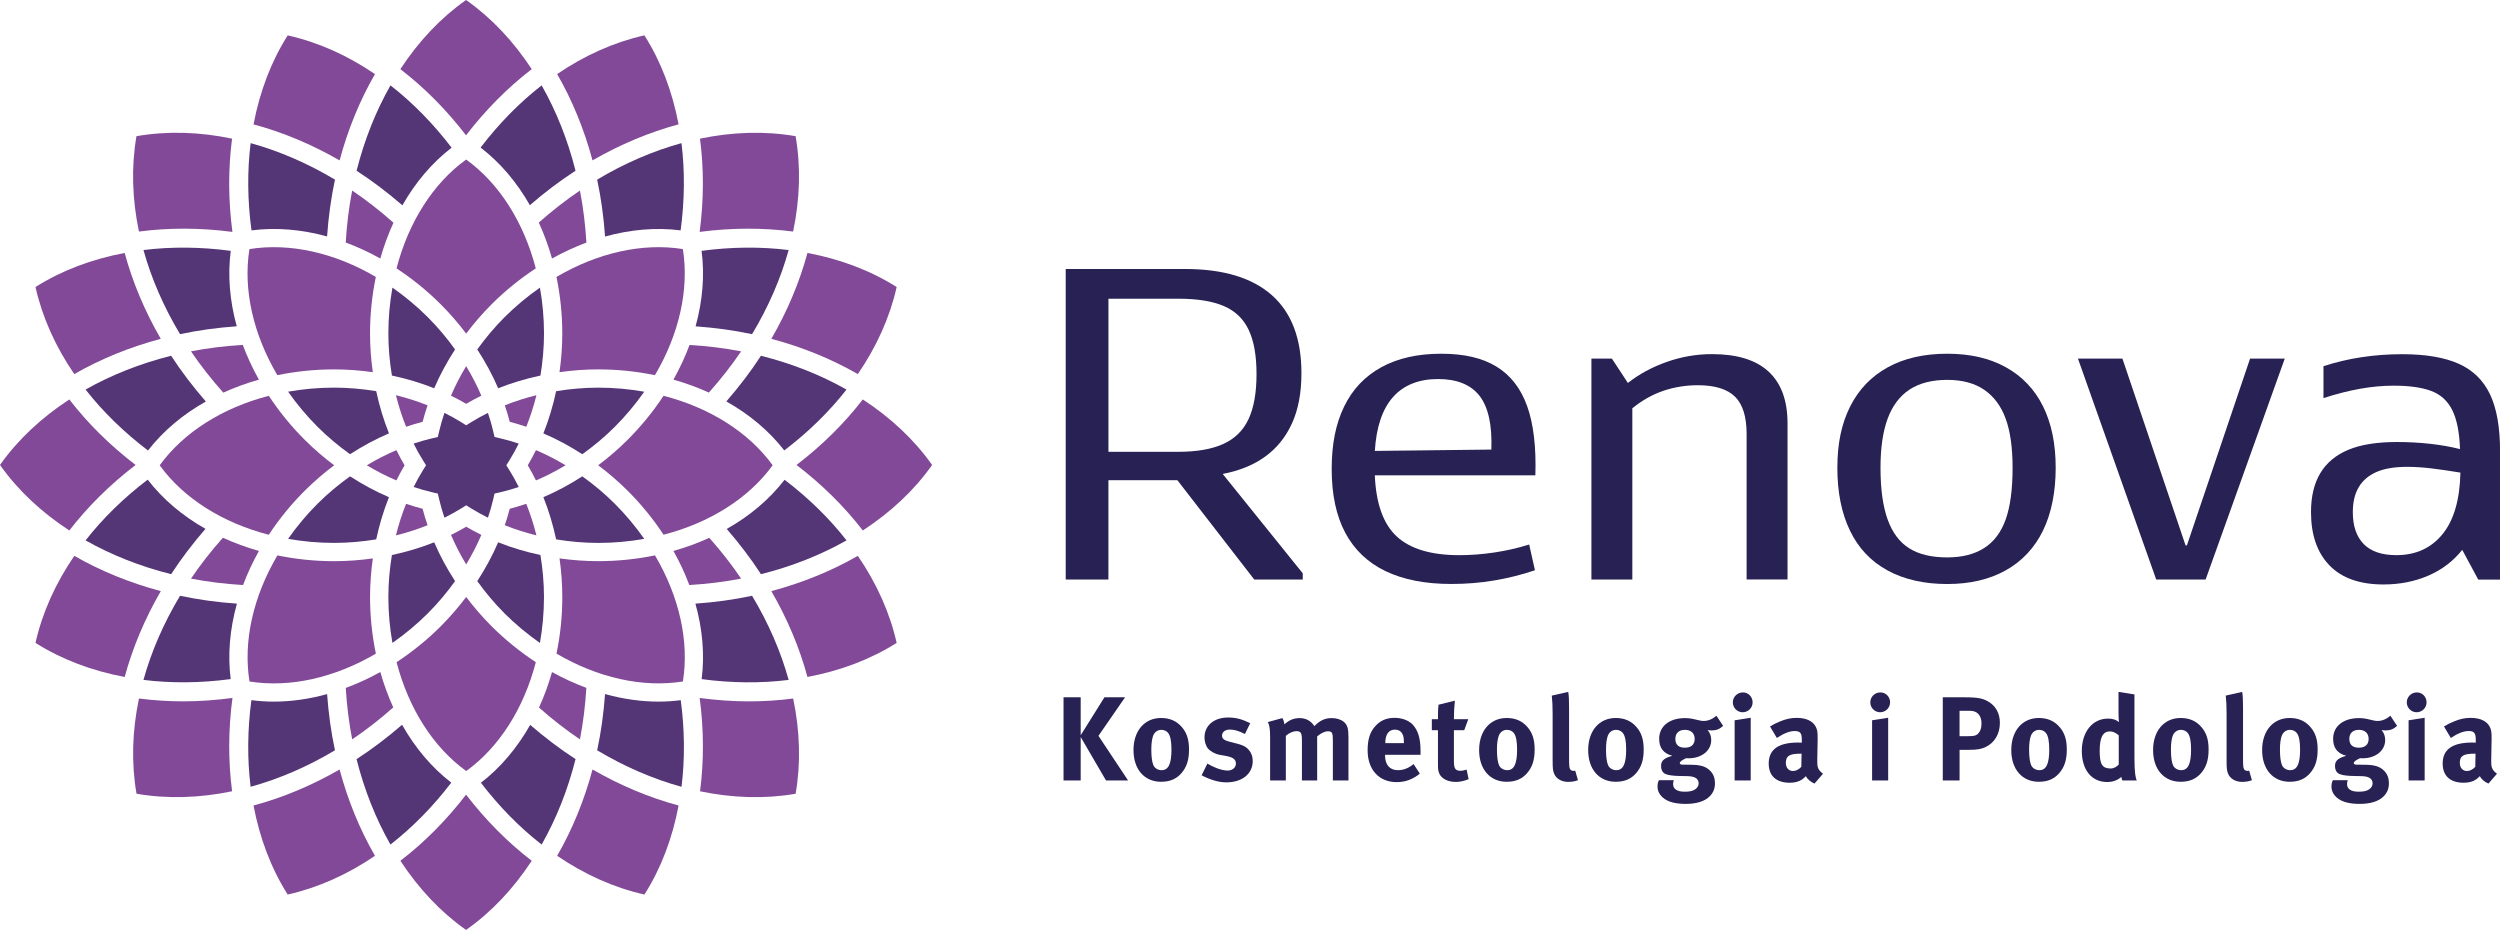 <svg width="578" height="215" viewBox="0 0 578 215" fill="none" xmlns="http://www.w3.org/2000/svg">
<g clip-path="url(#clip0_1_103)">
<path d="M272.206 111.018H256.266V133.996H246.393V62.19H273.949C282.79 62.19 289.493 64.209 294.051 68.242C298.61 72.281 300.892 78.293 300.892 86.295C300.892 90.808 300.169 94.658 298.73 97.833C297.291 101.013 295.233 103.576 292.561 105.527C289.889 107.477 286.598 108.827 282.687 109.576L301.196 132.555V133.99H289.986L272.2 111.012L272.206 111.018ZM282.796 102.655C285.468 101.459 287.423 99.543 288.656 96.912C289.889 94.281 290.508 90.808 290.508 86.501C290.508 82.194 289.906 78.859 288.708 76.296C287.509 73.734 285.588 71.886 282.951 70.759C280.313 69.632 276.833 69.066 272.516 69.066H256.272V104.457H272.418C276.667 104.457 280.13 103.856 282.802 102.661L282.796 102.655Z" fill="#272154"/>
<path d="M320.329 132.045C316.218 130.061 313.116 127.103 311.023 123.173C308.93 119.244 307.887 114.336 307.887 108.455C307.887 102.575 308.844 97.959 310.765 93.989C312.686 90.025 315.547 86.999 319.348 84.911C323.15 82.823 327.76 81.782 333.178 81.782C338.596 81.782 342.724 82.772 345.981 84.756C349.238 86.741 351.6 89.784 353.074 93.886C354.547 97.987 355.184 103.324 354.977 109.891H317.858C318.133 116.458 319.83 121.177 322.949 124.049C326.068 126.92 330.884 128.356 337.398 128.356C340.001 128.356 342.696 128.15 345.471 127.738C348.246 127.326 350.935 126.714 353.544 125.891L354.88 131.84C351.864 132.863 348.745 133.653 345.523 134.196C342.3 134.745 338.975 135.014 335.546 135.014C329.514 135.014 324.44 134.025 320.329 132.04V132.045ZM342.077 91.529C340.053 88.932 336.847 87.634 332.461 87.634C328.075 87.634 324.543 89.018 322.078 91.787C319.612 94.555 318.202 98.708 317.863 104.251L344.8 103.942C345.006 98.268 344.095 94.132 342.077 91.529Z" fill="#272154"/>
<path d="M401.145 91.729C399.362 89.95 396.483 89.064 392.51 89.064C389.769 89.064 387.126 89.493 384.592 90.345C382.058 91.203 379.655 92.553 377.396 94.395V133.99H367.935V82.903H372.666L376.37 88.543C378.973 86.49 381.971 84.865 385.366 83.67C388.76 82.474 392.235 81.873 395.801 81.873C401.627 81.873 405.996 83.223 408.908 85.923C411.821 88.623 413.277 92.61 413.277 97.873V133.979H403.817V100.333C403.817 96.368 402.928 93.497 401.145 91.718V91.729Z" fill="#272154"/>
<path d="M436.413 131.891C432.571 129.803 429.676 126.749 427.726 122.71C425.771 118.677 424.796 113.821 424.796 108.146C424.796 102.472 425.788 97.873 427.778 93.937C429.767 90.008 432.663 86.999 436.464 84.911C440.266 82.823 444.847 81.782 450.191 81.782C455.534 81.782 459.995 82.823 463.762 84.911C467.529 86.999 470.396 90.008 472.346 93.937C474.301 97.873 475.275 102.604 475.275 108.146C475.275 113.689 474.301 118.66 472.346 122.664C470.39 126.663 467.529 129.729 463.762 131.845C459.99 133.967 455.466 135.026 450.191 135.026C444.916 135.026 440.249 133.985 436.413 131.897V131.891ZM458.728 126.714C460.993 125.278 462.65 123.07 463.716 120.096C464.777 117.121 465.31 113.14 465.31 108.146C465.31 103.496 464.777 99.721 463.716 96.809C462.656 93.903 461.01 91.678 458.78 90.139C456.549 88.6 453.688 87.828 450.196 87.828C446.705 87.828 443.717 88.583 441.458 90.088C439.194 91.592 437.514 93.834 436.418 96.809C435.323 99.783 434.773 103.564 434.773 108.146C434.773 113.071 435.323 117.053 436.418 120.096C437.514 123.139 439.176 125.364 441.407 126.766C443.631 128.167 446.567 128.871 450.196 128.871C453.625 128.871 456.469 128.156 458.728 126.714Z" fill="#272154"/>
<path d="M480.424 82.909H490.705L505.303 126.096H505.612L520.216 82.909H528.237L509.936 133.996H498.52L480.424 82.909Z" fill="#272154"/>
<path d="M538.57 130.713C535.726 127.772 534.304 123.671 534.304 118.403C534.304 114.776 535.02 111.767 536.465 109.376C537.904 106.985 540.066 105.189 542.944 103.988C545.823 102.792 549.561 102.192 554.154 102.192C556.757 102.192 559.308 102.329 561.814 102.604C564.314 102.878 566.63 103.29 568.757 103.833C568.62 99.938 568.018 96.929 566.957 94.807C565.896 92.69 564.285 91.215 562.123 90.397C559.962 89.579 557.066 89.167 553.437 89.167C550.903 89.167 548.294 89.407 545.622 89.888C542.95 90.368 540.135 91.083 537.188 92.044V84.659C542.876 82.812 548.942 81.891 555.386 81.891C560.799 81.891 565.157 82.629 568.448 84.099C571.739 85.569 574.153 87.931 575.695 91.174C577.237 94.424 578.011 98.782 578.011 104.251V134.002H572.972L569.268 127.126C567.209 129.723 564.606 131.708 561.453 133.075C558.299 134.442 554.836 135.129 551.069 135.129C545.582 135.129 541.419 133.659 538.575 130.718L538.57 130.713ZM546.488 125.788C548.168 127.498 550.685 128.35 554.045 128.35C558.5 128.35 562.049 126.743 564.686 123.528C567.324 120.313 568.711 115.56 568.849 109.268C566.384 108.856 564.153 108.535 562.164 108.295C560.174 108.055 558.288 107.935 556.51 107.935C553.632 107.935 551.281 108.329 549.469 109.113C547.652 109.903 546.281 111.064 545.358 112.602C544.435 114.141 543.971 116.075 543.971 118.397C543.971 121.612 544.808 124.071 546.488 125.782V125.788Z" fill="#272154"/>
<path d="M255.71 180.444L249.856 170.399V180.444H245.889V161.213H249.856V169.982L255.349 161.213H260.119L253.962 170.125L260.813 180.444H255.71Z" fill="#272154"/>
<path d="M273.123 178.785C272.04 180.004 270.629 180.747 268.439 180.747C264.586 180.747 262.063 177.87 262.063 173.414C262.063 168.958 264.615 166.001 268.439 166.001C270.463 166.001 272.046 166.693 273.267 168.129C274.402 169.456 274.901 171.006 274.901 173.3C274.901 175.736 274.345 177.395 273.123 178.78V178.785ZM270.102 169.49C269.741 169.021 269.161 168.741 268.491 168.741C267.602 168.741 266.885 169.295 266.576 170.182C266.323 170.931 266.186 171.927 266.186 173.334C266.186 174.964 266.352 176.183 266.656 176.903C266.988 177.676 267.82 178.065 268.542 178.065C270.148 178.065 270.841 176.629 270.841 173.277C270.841 171.366 270.589 170.125 270.09 169.484L270.102 169.49Z" fill="#272154"/>
<path d="M283.553 180.885C281.804 180.885 279.895 180.33 277.814 179.254L279.144 176.543C280.279 177.235 282.251 178.15 283.857 178.15C284.912 178.15 285.743 177.458 285.743 176.543C285.743 175.576 285.049 175.079 283.553 174.798L281.89 174.495C280.95 174.329 279.78 173.666 279.281 173.054C278.783 172.447 278.479 171.423 278.479 170.508C278.479 167.74 280.669 165.886 283.972 165.886C286.248 165.886 287.744 166.578 289.046 167.213L287.825 169.702C286.408 168.981 285.382 168.678 284.333 168.678C283.284 168.678 282.532 169.233 282.532 170.062C282.532 170.783 283.003 171.166 284.31 171.498L286.03 171.938C287.779 172.379 288.358 172.905 288.857 173.546C289.384 174.209 289.631 175.01 289.631 175.954C289.631 178.888 287.188 180.879 283.559 180.879L283.553 180.885Z" fill="#272154"/>
<path d="M308.156 180.444V171.092C308.156 169.404 307.961 169.072 306.992 169.072C306.298 169.072 305.329 169.541 304.527 170.262V180.444H301.006V171.229C301.006 169.456 300.754 169.044 299.728 169.044C299.034 169.044 298.094 169.404 297.285 170.125V180.444H293.65V170.565C293.65 168.518 293.512 167.631 293.122 166.939L296.477 166.024C296.729 166.412 296.838 166.744 296.976 167.465C297.945 166.527 299.137 166.024 300.444 166.024C301.608 166.024 302.577 166.412 303.328 167.185C303.523 167.379 303.718 167.625 303.885 167.877C305.186 166.55 306.35 166.024 307.904 166.024C309.011 166.024 310.066 166.355 310.708 166.91C311.51 167.602 311.763 168.432 311.763 170.371V180.444H308.156Z" fill="#272154"/>
<path d="M320.22 174.524V174.632C320.22 176.818 321.304 178.065 323.213 178.065C324.491 178.065 325.684 177.596 326.819 176.652L328.264 178.865C326.63 180.193 324.91 180.827 322.909 180.827C318.832 180.827 316.195 177.95 316.195 173.494C316.195 170.949 316.722 169.261 317.972 167.877C319.136 166.578 320.552 165.966 322.439 165.966C324.073 165.966 325.627 166.521 326.544 167.459C327.846 168.786 328.43 170.697 328.43 173.654V174.512H320.22V174.524ZM324.577 171.647C324.577 170.594 324.469 170.039 324.136 169.519C323.775 168.964 323.247 168.689 322.502 168.689C321.086 168.689 320.283 169.793 320.283 171.761V171.818H324.583V171.652L324.577 171.647Z" fill="#272154"/>
<path d="M336.532 180.776C334.646 180.776 333.149 179.947 332.708 178.7C332.484 178.093 332.456 177.813 332.456 176.514V168.821H331.039V166.275H332.456C332.456 164.891 332.456 163.981 332.593 162.929L336.366 161.991C336.228 163.289 336.142 164.839 336.142 166.281H339.468L338.527 168.826H336.142V175.937C336.142 177.733 336.475 178.208 337.748 178.208C338.08 178.208 338.413 178.122 339.078 177.933L339.548 180.147C338.464 180.587 337.495 180.782 336.526 180.782L336.532 180.776Z" fill="#272154"/>
<path d="M353.034 178.785C351.95 180.004 350.539 180.747 348.349 180.747C344.496 180.747 341.973 177.87 341.973 173.414C341.973 168.958 344.525 166.001 348.349 166.001C350.373 166.001 351.956 166.693 353.177 168.129C354.312 169.456 354.811 171.006 354.811 173.3C354.811 175.736 354.255 177.395 353.034 178.78V178.785ZM350.012 169.49C349.651 169.021 349.072 168.741 348.401 168.741C347.512 168.741 346.795 169.295 346.486 170.182C346.234 170.931 346.096 171.927 346.096 173.334C346.096 174.964 346.262 176.183 346.566 176.903C346.899 177.676 347.73 178.065 348.452 178.065C350.058 178.065 350.752 176.629 350.752 173.277C350.752 171.366 350.499 170.125 350.001 169.484L350.012 169.49Z" fill="#272154"/>
<path d="M362.603 180.776C361.021 180.776 359.748 180.027 359.301 178.837C359.025 178.116 358.968 177.676 358.968 175.656V165.085C358.968 163.232 358.911 162.099 358.773 160.824L362.574 159.966C362.712 160.738 362.769 161.653 362.769 163.644V174.684C362.769 177.121 362.798 177.453 363.016 177.836C363.154 178.087 363.457 178.225 363.767 178.225C363.905 178.225 363.991 178.225 364.186 178.168L364.822 180.381C364.186 180.633 363.406 180.77 362.603 180.77V180.776Z" fill="#272154"/>
<path d="M378.245 178.785C377.161 180.004 375.75 180.747 373.56 180.747C369.707 180.747 367.184 177.87 367.184 173.414C367.184 168.958 369.736 166.001 373.56 166.001C375.584 166.001 377.167 166.693 378.388 168.129C379.523 169.456 380.022 171.006 380.022 173.3C380.022 175.736 379.466 177.395 378.245 178.78V178.785ZM375.223 169.49C374.862 169.021 374.283 168.741 373.618 168.741C372.729 168.741 372.006 169.295 371.702 170.182C371.45 170.931 371.313 171.927 371.313 173.334C371.313 174.964 371.479 176.183 371.783 176.903C372.115 177.676 372.947 178.065 373.669 178.065C375.275 178.065 375.968 176.629 375.968 173.277C375.968 171.366 375.716 170.125 375.217 169.484L375.223 169.49Z" fill="#272154"/>
<path d="M395.772 168.878C395.411 168.878 395.021 168.821 394.803 168.792C395.36 169.456 395.635 170.176 395.635 171.115C395.635 173.551 393.416 175.319 390.394 175.319C390.228 175.319 390.119 175.319 389.838 175.29C388.898 175.731 388.37 176.063 388.37 176.451C388.37 176.646 388.594 176.783 388.978 176.783L390.973 176.812C393.135 176.84 394.276 177.172 395.274 178.087C396.105 178.86 396.495 179.832 396.495 181.102C396.495 182.292 396.134 183.207 395.36 184.036C394.11 185.364 391.977 185.861 389.758 185.861C387.734 185.861 385.653 185.529 384.38 184.34C383.606 183.619 383.216 182.789 383.216 181.823C383.216 181.051 383.411 180.662 383.548 180.381H386.988C386.851 180.713 386.822 180.908 386.822 181.297C386.822 182.429 387.762 183.041 389.483 183.041C390.423 183.041 391.231 182.932 391.81 182.572C392.367 182.24 392.728 181.714 392.728 181.131C392.728 179.861 391.593 179.472 390.119 179.443L388.537 179.415C386.874 179.386 385.79 179.249 385.125 178.974C384.46 178.722 384.041 178.087 384.041 177.121C384.041 176.206 384.317 175.347 386.65 174.741C384.598 174.215 383.6 172.916 383.6 170.811C383.6 167.905 385.956 166.024 389.592 166.024C390.394 166.024 391.117 166.132 392.143 166.384C392.917 166.578 393.416 166.687 393.892 166.687C394.918 166.687 395.973 166.247 396.833 165.469L398.387 167.82C397.584 168.569 396.805 168.872 395.778 168.872L395.772 168.878ZM389.563 168.741C388.147 168.741 387.344 169.513 387.344 170.846C387.344 172.281 388.233 172.865 389.534 172.865C391.002 172.865 391.81 172.144 391.81 170.846C391.81 169.547 390.979 168.741 389.563 168.741Z" fill="#272154"/>
<path d="M402.905 164.674C401.655 164.674 400.629 163.65 400.629 162.38C400.629 161.11 401.684 160.086 402.957 160.086C404.23 160.086 405.204 161.11 405.204 162.38C405.204 163.65 404.178 164.674 402.899 164.674H402.905ZM401.047 180.444V166.527L404.763 165.943V180.444H401.047Z" fill="#272154"/>
<path d="M419.516 181.165C418.656 180.805 417.881 180.17 417.52 179.449C417.245 179.723 416.935 180.004 416.66 180.198C415.966 180.696 414.969 180.97 413.805 180.97C410.646 180.97 408.925 179.363 408.925 176.543C408.925 173.225 411.225 171.675 415.749 171.675C416.024 171.675 416.276 171.675 416.58 171.704V171.12C416.58 169.541 416.276 169.015 414.917 169.015C413.725 169.015 412.337 169.599 410.812 170.617L409.229 167.963C409.98 167.494 410.531 167.213 411.529 166.801C412.916 166.218 414.109 165.972 415.41 165.972C417.795 165.972 419.43 166.859 419.986 168.432C420.181 169.015 420.261 169.456 420.238 170.977L420.152 175.736C420.123 177.287 420.238 177.95 421.482 178.888L419.516 181.159V181.165ZM416.356 174.249C413.776 174.249 412.887 174.718 412.887 176.406C412.887 177.515 413.581 178.259 414.522 178.259C415.215 178.259 415.909 177.899 416.465 177.292L416.523 174.249H416.356Z" fill="#272154"/>
<path d="M434.687 164.674C433.437 164.674 432.411 163.65 432.411 162.38C432.411 161.11 433.466 160.086 434.738 160.086C436.011 160.086 436.986 161.11 436.986 162.38C436.986 163.65 435.96 164.674 434.681 164.674H434.687ZM432.829 180.444V166.527L436.545 165.943V180.444H432.829Z" fill="#272154"/>
<path d="M459.038 172.728C458.149 173.145 457.318 173.363 455.185 173.363H453.052V180.444H449.17V161.213H454.244C457.518 161.213 458.516 161.545 459.6 162.151C461.4 163.146 462.375 164.92 462.375 167.133C462.375 169.679 461.153 171.727 459.049 172.722L459.038 172.728ZM455.517 164.342H453.046V170.205H455.07C456.653 170.205 457.123 170.011 457.65 169.21C457.983 168.683 458.12 168.129 458.12 167.219C458.12 165.423 457.151 164.342 455.512 164.342H455.517Z" fill="#272154"/>
<path d="M476.067 178.785C474.983 180.004 473.573 180.747 471.382 180.747C467.529 180.747 465.007 177.87 465.007 173.414C465.007 168.958 467.558 166.001 471.382 166.001C473.406 166.001 474.989 166.693 476.21 168.129C477.345 169.456 477.844 171.006 477.844 173.3C477.844 175.736 477.288 177.395 476.067 178.78V178.785ZM473.045 169.49C472.684 169.021 472.105 168.741 471.434 168.741C470.545 168.741 469.829 169.295 469.519 170.182C469.267 170.931 469.129 171.927 469.129 173.334C469.129 174.964 469.295 176.183 469.599 176.903C469.932 177.676 470.763 178.065 471.486 178.065C473.091 178.065 473.785 176.629 473.785 173.277C473.785 171.366 473.533 170.125 473.034 169.484L473.045 169.49Z" fill="#272154"/>
<path d="M490.688 180.444C490.579 180.221 490.521 180.004 490.464 179.615C489.547 180.416 488.469 180.805 487.19 180.805C483.584 180.805 481.313 178.007 481.313 173.609C481.313 169.21 483.779 166.138 487.385 166.138C488.411 166.138 489.214 166.39 489.908 166.939C489.851 166.636 489.799 165.663 489.799 164.834V159.966L493.486 160.549V175.267C493.486 178.751 493.761 179.889 494.013 180.438H490.688V180.444ZM489.856 170.016C489.162 169.41 488.497 169.101 487.832 169.101C486.17 169.101 485.447 170.485 485.447 173.637C485.447 176.789 486.084 177.676 488.027 177.676C488.721 177.676 489.495 177.207 489.856 176.76V170.011V170.016Z" fill="#272154"/>
<path d="M508.852 178.785C507.768 180.004 506.358 180.747 504.167 180.747C500.314 180.747 497.792 177.87 497.792 173.414C497.792 168.958 500.343 166.001 504.167 166.001C506.191 166.001 507.774 166.693 508.995 168.129C510.13 169.456 510.629 171.006 510.629 173.3C510.629 175.736 510.073 177.395 508.852 178.78V178.785ZM505.83 169.49C505.469 169.021 504.89 168.741 504.225 168.741C503.336 168.741 502.614 169.295 502.31 170.182C502.057 170.931 501.92 171.927 501.92 173.334C501.92 174.964 502.086 176.183 502.39 176.903C502.723 177.676 503.554 178.065 504.276 178.065C505.882 178.065 506.576 176.629 506.576 173.277C506.576 171.366 506.323 170.125 505.825 169.484L505.83 169.49Z" fill="#272154"/>
<path d="M518.421 180.776C516.839 180.776 515.566 180.027 515.119 178.837C514.844 178.116 514.786 177.676 514.786 175.656V165.085C514.786 163.232 514.729 162.099 514.591 160.824L518.393 159.966C518.53 160.738 518.588 161.653 518.588 163.644V174.684C518.588 177.121 518.616 177.453 518.834 177.836C518.972 178.087 519.276 178.225 519.585 178.225C519.723 178.225 519.809 178.225 520.004 178.168L520.64 180.381C520.004 180.633 519.224 180.77 518.421 180.77V180.776Z" fill="#272154"/>
<path d="M534.063 178.785C532.979 180.004 531.569 180.747 529.378 180.747C525.525 180.747 523.003 177.87 523.003 173.414C523.003 168.958 525.554 166.001 529.378 166.001C531.402 166.001 532.985 166.693 534.206 168.129C535.341 169.456 535.84 171.006 535.84 173.3C535.84 175.736 535.284 177.395 534.063 178.78V178.785ZM531.041 169.49C530.68 169.021 530.101 168.741 529.43 168.741C528.541 168.741 527.825 169.295 527.515 170.182C527.263 170.931 527.125 171.927 527.125 173.334C527.125 174.964 527.291 176.183 527.595 176.903C527.928 177.676 528.759 178.065 529.482 178.065C531.087 178.065 531.781 176.629 531.781 173.277C531.781 171.366 531.529 170.125 531.03 169.484L531.041 169.49Z" fill="#272154"/>
<path d="M551.591 168.878C551.229 168.878 550.84 168.821 550.622 168.792C551.178 169.456 551.453 170.176 551.453 171.115C551.453 173.551 549.234 175.319 546.213 175.319C546.046 175.319 545.937 175.319 545.656 175.29C544.71 175.731 544.189 176.063 544.189 176.451C544.189 176.646 544.412 176.783 544.796 176.783L546.792 176.812C548.953 176.84 550.094 177.172 551.092 178.087C551.923 178.86 552.313 179.832 552.313 181.102C552.313 182.292 551.952 183.207 551.178 184.036C549.928 185.364 547.795 185.861 545.576 185.861C543.552 185.861 541.471 185.529 540.198 184.34C539.424 183.619 539.034 182.789 539.034 181.823C539.034 181.051 539.229 180.662 539.366 180.381H542.807C542.669 180.713 542.64 180.908 542.64 181.297C542.64 182.429 543.581 183.041 545.301 183.041C546.241 183.041 547.05 182.932 547.629 182.572C548.185 182.24 548.546 181.714 548.546 181.131C548.546 179.861 547.411 179.472 545.937 179.443L544.355 179.415C542.692 179.386 541.608 179.249 540.943 178.974C540.278 178.722 539.86 178.087 539.86 177.121C539.86 176.206 540.135 175.347 542.468 174.741C540.416 174.215 539.418 172.916 539.418 170.811C539.418 167.905 541.775 166.024 545.41 166.024C546.212 166.024 546.935 166.132 547.961 166.384C548.735 166.578 549.234 166.687 549.71 166.687C550.736 166.687 551.791 166.247 552.651 165.469L554.205 167.82C553.403 168.569 552.623 168.872 551.596 168.872L551.591 168.878ZM545.381 168.741C543.965 168.741 543.162 169.513 543.162 170.846C543.162 172.281 544.051 172.865 545.352 172.865C546.82 172.865 547.629 172.144 547.629 170.846C547.629 169.547 546.797 168.741 545.381 168.741Z" fill="#272154"/>
<path d="M558.723 164.674C557.473 164.674 556.447 163.65 556.447 162.38C556.447 161.11 557.502 160.086 558.775 160.086C560.048 160.086 561.023 161.11 561.023 162.38C561.023 163.65 559.996 164.674 558.718 164.674H558.723ZM556.866 180.444V166.527L560.581 165.943V180.444H556.866Z" fill="#272154"/>
<path d="M575.334 181.165C574.474 180.805 573.7 180.17 573.339 179.449C573.063 179.723 572.754 180.004 572.478 180.198C571.785 180.696 570.787 180.97 569.623 180.97C566.464 180.97 564.744 179.363 564.744 176.543C564.744 173.225 567.043 171.675 571.567 171.675C571.842 171.675 572.094 171.675 572.398 171.704V171.12C572.398 169.541 572.094 169.015 570.735 169.015C569.543 169.015 568.155 169.599 566.63 170.617L565.048 167.963C565.799 167.494 566.349 167.213 567.347 166.801C568.734 166.218 569.927 165.972 571.229 165.972C573.614 165.972 575.248 166.859 575.804 168.432C575.999 169.015 576.079 169.456 576.056 170.977L575.97 175.736C575.942 177.287 576.056 177.95 577.3 178.888L575.334 181.159V181.165ZM572.175 174.249C569.594 174.249 568.706 174.718 568.706 176.406C568.706 177.515 569.399 178.259 570.34 178.259C571.034 178.259 571.727 177.899 572.284 177.292L572.341 174.249H572.175Z" fill="#272154"/>
<path d="M186.688 58.483C194.222 59.902 201.229 62.516 207.307 66.36C205.736 73.368 202.657 80.169 198.333 86.49C192.273 83.006 185.536 80.255 178.334 78.333C182.056 71.903 184.865 65.216 186.683 58.483H186.688Z" fill="#814997"/>
<path d="M36.925 107.574C42.492 99.904 51.511 94.269 62.147 91.512C64.51 95.099 67.285 98.531 70.473 101.711C72.606 103.839 74.882 105.79 77.255 107.574C74.882 109.359 72.606 111.31 70.473 113.438C67.285 116.618 64.504 120.05 62.142 123.637C51.5 120.885 42.481 115.251 36.919 107.574H36.925Z" fill="#814997"/>
<path d="M108.905 117.528L107.782 116.824L106.658 117.528C105.408 118.311 104.095 119.021 102.753 119.696C102.283 118.271 101.853 116.841 101.526 115.405L101.228 114.113L99.932 113.815C98.493 113.489 97.06 113.06 95.632 112.591C96.308 111.252 97.019 109.943 97.799 108.696L98.504 107.574L97.799 106.453C97.014 105.206 96.303 103.896 95.632 102.558C97.06 102.089 98.493 101.66 99.932 101.334L101.228 101.036L101.526 99.743C101.853 98.308 102.283 96.878 102.753 95.459C104.095 96.134 105.414 96.843 106.658 97.627L107.782 98.331L108.905 97.627C110.155 96.843 111.468 96.134 112.81 95.459C113.28 96.883 113.71 98.313 114.037 99.743L114.335 101.036L115.631 101.334C117.07 101.66 118.504 102.089 119.931 102.558C119.255 103.896 118.544 105.206 117.764 106.453L117.059 107.574L117.764 108.696C118.549 109.943 119.26 111.252 119.931 112.591C118.504 113.06 117.07 113.489 115.631 113.815L114.335 114.113L114.037 115.405C113.71 116.841 113.28 118.271 112.81 119.69C111.468 119.015 110.155 118.305 108.905 117.528Z" fill="#543576"/>
<path d="M111.291 123.671C110.299 125.993 109.123 128.27 107.782 130.49C106.44 128.27 105.264 125.993 104.273 123.671C105.477 123.082 106.646 122.453 107.782 121.783C108.917 122.453 110.092 123.082 111.291 123.671Z" fill="#814997"/>
<path d="M91.647 104.074C92.238 105.275 92.868 106.442 93.539 107.574C92.868 108.707 92.238 109.88 91.647 111.075C89.319 110.086 87.037 108.913 84.812 107.574C87.037 106.236 89.319 105.063 91.647 104.074Z" fill="#814997"/>
<path d="M91.538 91.369C94.061 91.993 96.503 92.776 98.854 93.714C98.424 94.978 98.034 96.248 97.707 97.524C96.429 97.85 95.156 98.239 93.889 98.668C92.948 96.328 92.163 93.886 91.538 91.369Z" fill="#814997"/>
<path d="M93.889 116.481C95.156 116.91 96.429 117.299 97.707 117.625C98.034 118.9 98.424 120.17 98.854 121.434C96.509 122.373 94.061 123.156 91.538 123.78C92.163 121.263 92.943 118.82 93.889 116.481Z" fill="#814997"/>
<path d="M104.267 91.478C105.259 89.155 106.434 86.879 107.776 84.659C109.118 86.879 110.293 89.155 111.285 91.478C110.081 92.067 108.911 92.696 107.776 93.365C106.641 92.696 105.465 92.067 104.261 91.478H104.267Z" fill="#814997"/>
<path d="M116.709 93.714C119.054 92.776 121.502 91.993 124.025 91.369C123.4 93.886 122.62 96.323 121.674 98.668C120.407 98.239 119.134 97.85 117.856 97.524C117.529 96.248 117.139 94.978 116.709 93.714Z" fill="#814997"/>
<path d="M117.85 117.625C119.128 117.299 120.401 116.91 121.669 116.481C122.609 118.82 123.394 121.263 124.019 123.78C121.497 123.156 119.054 122.373 116.703 121.434C117.133 120.17 117.523 118.9 117.85 117.625Z" fill="#814997"/>
<path d="M123.916 111.075C123.326 109.874 122.695 108.707 122.024 107.574C122.695 106.442 123.326 105.269 123.916 104.074C126.244 105.063 128.526 106.236 130.751 107.574C128.526 108.913 126.244 110.086 123.916 111.075Z" fill="#814997"/>
<path d="M127.626 59.77C126.806 56.876 125.78 54.09 124.57 51.459C127.626 48.753 130.802 46.265 134.082 44.057C134.844 47.958 135.332 51.985 135.573 56.087C132.884 57.088 130.223 58.318 127.626 59.77Z" fill="#814997"/>
<path d="M113.653 70.359C111.52 72.487 109.565 74.757 107.776 77.126C105.987 74.757 104.032 72.487 101.899 70.359C98.711 67.178 95.271 64.404 91.676 62.053C94.434 51.436 100.081 42.438 107.776 36.884C115.465 42.438 121.112 51.436 123.87 62.053C120.275 64.41 116.835 67.178 113.647 70.359H113.653Z" fill="#814997"/>
<path d="M87.932 59.77C85.317 58.312 82.639 57.076 79.933 56.07C80.18 51.974 80.661 47.953 81.424 44.057C84.715 46.271 87.903 48.771 90.97 51.493C89.766 54.119 88.746 56.888 87.932 59.77Z" fill="#814997"/>
<path d="M87.932 155.378C88.74 158.221 89.743 160.955 90.925 163.547C87.868 166.252 84.698 168.735 81.424 170.937C80.673 167.082 80.185 163.1 79.939 159.051C82.639 158.044 85.323 156.831 87.932 155.372V155.378Z" fill="#814997"/>
<path d="M101.905 144.79C104.037 142.662 105.993 140.391 107.782 138.023C109.57 140.391 111.526 142.662 113.659 144.79C116.846 147.971 120.287 150.739 123.882 153.096C121.124 163.713 115.476 172.71 107.787 178.265C100.098 172.71 94.451 163.713 91.687 153.096C95.276 150.739 98.722 147.971 101.91 144.79H101.905Z" fill="#814997"/>
<path d="M116.646 141.804C114.318 139.482 112.225 136.971 110.345 134.356C112.225 131.462 113.854 128.459 115.172 125.381C118.286 126.623 121.565 127.601 124.948 128.322C125.47 131.496 125.768 134.745 125.768 138.035C125.768 141.667 125.436 145.219 124.828 148.646C121.972 146.649 119.22 144.378 116.64 141.81L116.646 141.804Z" fill="#543576"/>
<path d="M127.626 155.378C130.223 156.825 132.884 158.032 135.567 159.033C135.32 163.095 134.833 167.076 134.082 170.943C130.819 168.746 127.66 166.275 124.616 163.587C125.808 160.984 126.817 158.238 127.626 155.378Z" fill="#814997"/>
<path d="M125.63 100.195C126.875 97.089 127.855 93.817 128.578 90.442C131.76 89.922 135.016 89.624 138.313 89.624C141.954 89.624 145.515 89.956 148.949 90.562C146.948 93.411 144.672 96.157 142.092 98.731C139.764 101.053 137.247 103.141 134.627 105.017C131.725 103.141 128.715 101.517 125.63 100.201V100.195Z" fill="#543576"/>
<path d="M124.833 66.503C125.441 69.93 125.774 73.476 125.774 77.114C125.774 80.398 125.476 83.647 124.954 86.827C121.571 87.548 118.291 88.526 115.178 89.767C113.854 86.69 112.231 83.687 110.345 80.792C112.225 78.178 114.318 75.667 116.646 73.345C119.22 70.776 121.972 68.5 124.833 66.503Z" fill="#543576"/>
<path d="M98.912 73.345C101.239 75.667 103.332 78.178 105.213 80.792C103.332 83.687 101.704 86.69 100.385 89.767C97.272 88.526 93.992 87.548 90.609 86.827C90.087 83.652 89.789 80.403 89.789 77.114C89.789 73.482 90.122 69.93 90.73 66.503C93.585 68.5 96.337 70.77 98.917 73.345H98.912Z" fill="#543576"/>
<path d="M89.927 100.195C86.842 101.517 83.832 103.135 80.931 105.012C78.311 103.135 75.793 101.048 73.466 98.725C70.891 96.157 68.609 93.411 66.608 90.557C70.043 89.95 73.597 89.619 77.244 89.619C80.535 89.619 83.792 89.916 86.98 90.437C87.702 93.811 88.683 97.084 89.927 100.19V100.195Z" fill="#543576"/>
<path d="M73.466 116.418C75.793 114.095 78.311 112.008 80.931 110.131C83.832 112.008 86.842 113.632 89.927 114.948C88.683 118.054 87.702 121.331 86.98 124.701C83.798 125.221 80.541 125.519 77.244 125.519C73.597 125.519 70.043 125.187 66.608 124.581C68.609 121.732 70.885 118.986 73.466 116.412V116.418Z" fill="#543576"/>
<path d="M90.73 148.646C90.122 145.219 89.789 141.673 89.789 138.035C89.789 134.751 90.087 131.502 90.609 128.322C93.992 127.601 97.272 126.623 100.385 125.381C101.71 128.459 103.332 131.462 105.213 134.356C103.332 136.971 101.239 139.482 98.912 141.804C96.337 144.373 93.585 146.649 90.724 148.64L90.73 148.646Z" fill="#543576"/>
<path d="M125.63 114.948C128.715 113.626 131.725 112.008 134.627 110.131C137.247 112.008 139.764 114.095 142.092 116.418C144.666 118.986 146.948 121.732 148.949 124.586C145.515 125.193 141.954 125.524 138.313 125.524C135.022 125.524 131.766 125.227 128.578 124.706C127.855 121.331 126.875 118.06 125.63 114.953V114.948Z" fill="#543576"/>
<path d="M145.085 113.432C142.952 111.304 140.676 109.353 138.302 107.569C140.676 105.784 142.952 103.833 145.085 101.705C148.273 98.525 151.054 95.093 153.41 91.506C164.052 94.258 173.071 99.892 178.638 107.569C173.071 115.239 164.052 120.874 153.416 123.625C151.054 120.039 148.278 116.607 145.085 113.426V113.432Z" fill="#814997"/>
<path d="M161.844 32.056C169.361 30.489 176.844 30.254 183.942 31.484C185.18 38.566 184.945 46.036 183.369 53.535C176.431 52.632 169.149 52.643 161.758 53.616C162.733 46.242 162.75 38.977 161.839 32.056H161.844Z" fill="#814997"/>
<path d="M171.345 81.233C169.126 84.522 166.62 87.697 163.891 90.763C161.288 89.579 158.547 88.578 155.698 87.771C157.166 85.145 158.416 82.463 159.425 79.751C163.49 79.997 167.481 80.483 171.351 81.233H171.345Z" fill="#814997"/>
<path d="M151.426 86.741C147.218 85.872 142.814 85.403 138.308 85.403C135.292 85.403 132.299 85.632 129.357 86.043C129.77 83.109 130 80.123 130 77.114C130 72.618 129.529 68.231 128.658 64.026C138.136 58.466 148.508 56.087 157.877 57.585C159.379 66.938 156.994 77.286 151.421 86.736L151.426 86.741Z" fill="#814997"/>
<path d="M148.989 8.18C152.842 14.243 155.463 21.233 156.885 28.75C150.142 30.563 143.434 33.366 136.989 37.078C135.062 29.9 132.304 23.173 128.813 17.126C135.148 12.813 141.966 9.747 148.989 8.174V8.18Z" fill="#814997"/>
<path d="M107.753 0C113.641 4.13 118.739 9.587 122.936 15.988C117.397 20.238 112.277 25.392 107.747 31.278C103.218 25.386 98.097 20.238 92.564 15.988C96.761 9.587 101.864 4.13 107.753 0Z" fill="#814997"/>
<path d="M66.516 8.18C73.54 9.747 80.357 12.819 86.693 17.132C83.201 23.178 80.443 29.9 78.517 37.084C72.072 33.372 65.37 30.569 58.621 28.756C60.043 21.239 62.663 14.249 66.516 8.186V8.18Z" fill="#814997"/>
<path d="M57.675 57.585C67.05 56.087 77.422 58.466 86.894 64.026C86.022 68.225 85.552 72.612 85.552 77.114C85.552 80.123 85.781 83.109 86.194 86.043C83.253 85.632 80.26 85.403 77.244 85.403C72.737 85.403 68.334 85.872 64.125 86.741C58.552 77.286 56.167 66.944 57.669 57.591L57.675 57.585Z" fill="#814997"/>
<path d="M56.133 79.746C57.142 82.463 58.392 85.145 59.859 87.771C56.993 88.578 54.24 89.59 51.626 90.774C48.891 87.708 46.38 84.522 44.155 81.227C48.042 80.472 52.05 79.986 56.133 79.746Z" fill="#814997"/>
<path d="M31.558 31.484C38.656 30.248 46.145 30.483 53.656 32.056C52.75 38.977 52.761 46.242 53.736 53.616C46.345 52.643 39.063 52.626 32.126 53.535C30.555 46.036 30.32 38.571 31.552 31.49L31.558 31.484Z" fill="#814997"/>
<path d="M8.205 66.36C14.283 62.516 21.289 59.902 28.823 58.483C30.641 65.21 33.45 71.903 37.171 78.333C29.976 80.255 23.233 83.006 17.172 86.49C12.849 80.169 9.776 73.368 8.205 66.36Z" fill="#814997"/>
<path d="M0 107.5C4.14 101.625 9.615 96.54 16.026 92.353C20.286 97.879 25.446 102.987 31.352 107.5C25.446 112.019 20.286 117.127 16.026 122.647C9.61 118.46 4.14 113.369 0 107.5Z" fill="#814997"/>
<path d="M28.823 156.517C21.289 155.098 14.283 152.484 8.205 148.64C9.776 141.633 12.855 134.831 17.178 128.51C23.239 131.994 29.976 134.745 37.177 136.667C33.456 143.097 30.646 149.784 28.829 156.517H28.823Z" fill="#814997"/>
<path d="M53.661 182.938C46.145 184.506 38.662 184.746 31.564 183.51C30.331 176.44 30.561 168.981 32.132 161.493C35.48 161.928 38.914 162.151 42.401 162.151C46.133 162.151 49.929 161.871 53.747 161.367C52.767 168.746 52.755 176.011 53.661 182.938Z" fill="#814997"/>
<path d="M44.161 133.767C46.362 130.512 48.839 127.361 51.534 124.329C54.172 125.536 56.964 126.56 59.865 127.378C58.42 129.958 57.193 132.595 56.196 135.26C52.09 135.014 48.065 134.534 44.161 133.773V133.767Z" fill="#814997"/>
<path d="M64.131 128.407C68.34 129.277 72.737 129.746 77.25 129.746C80.266 129.746 83.259 129.517 86.2 129.105C85.787 132.04 85.558 135.026 85.558 138.035C85.558 142.531 86.028 146.918 86.9 151.122C77.422 156.682 67.05 159.062 57.681 157.563C56.178 148.211 58.564 137.863 64.137 128.413L64.131 128.407Z" fill="#814997"/>
<path d="M66.516 206.814C62.658 200.751 60.043 193.755 58.615 186.233C65.364 184.42 72.067 181.623 78.511 177.904C80.438 185.089 83.196 191.81 86.693 197.862C80.357 202.175 73.54 205.241 66.516 206.814Z" fill="#814997"/>
<path d="M107.753 215C101.864 210.87 96.767 205.413 92.57 199.012C98.109 194.762 103.229 189.614 107.753 183.722C112.282 189.614 117.403 194.762 122.936 199.012C118.739 205.413 113.636 210.87 107.753 215Z" fill="#814997"/>
<path d="M148.989 206.814C141.966 205.247 135.148 202.175 128.813 197.862C132.304 191.816 135.068 185.089 136.995 177.904C143.439 181.617 150.142 184.42 156.89 186.233C155.469 193.755 152.848 200.745 148.995 206.814H148.989Z" fill="#814997"/>
<path d="M157.882 157.558C148.514 159.051 138.141 156.677 128.664 151.117C129.535 146.918 130.005 142.531 130.005 138.029C130.005 135.02 129.776 132.034 129.363 129.1C132.304 129.511 135.297 129.74 138.313 129.74C142.82 129.74 147.223 129.271 151.432 128.402C157.005 137.851 159.39 148.199 157.888 157.552L157.882 157.558Z" fill="#814997"/>
<path d="M159.367 135.254C158.37 132.589 157.143 129.952 155.698 127.378C158.588 126.565 161.357 125.547 163.989 124.346C166.678 127.378 169.155 130.524 171.345 133.773C167.458 134.528 163.45 135.014 159.367 135.26V135.254Z" fill="#814997"/>
<path d="M47.504 122.27C44.585 125.639 41.913 129.134 39.568 132.749C32.424 130.959 25.761 128.316 19.787 124.935C23.783 119.821 28.628 115.096 34.144 110.892C37.624 115.411 42.183 119.255 47.504 122.27Z" fill="#543576"/>
<path d="M19.787 90.065C25.761 86.684 32.43 84.041 39.568 82.251C41.936 85.9 44.637 89.43 47.59 92.828C42.263 95.825 37.705 99.658 34.213 104.159C28.668 99.944 23.795 95.196 19.781 90.065H19.787Z" fill="#543576"/>
<path d="M181.396 110.921C186.9 115.114 191.734 119.833 195.719 124.935C189.744 128.316 183.076 130.959 175.938 132.749C173.598 129.14 170.932 125.65 168.02 122.292C173.352 119.284 177.91 115.44 181.396 110.921Z" fill="#543576"/>
<path d="M181.322 104.137C177.824 99.635 173.26 95.802 167.928 92.811C170.875 89.418 173.57 85.9 175.932 82.257C183.076 84.047 189.739 86.69 195.713 90.07C191.705 95.196 186.849 99.932 181.316 104.142L181.322 104.137Z" fill="#543576"/>
<path d="M162.206 57.992C169.097 57.071 175.875 57.008 182.336 57.809C180.507 64.404 177.658 70.965 173.879 77.263C169.648 76.359 165.279 75.77 160.818 75.45C162.446 69.569 162.945 63.643 162.206 57.997V57.992Z" fill="#543576"/>
<path d="M157.366 53.261C151.713 52.54 145.779 53.049 139.89 54.685C139.569 50.195 138.978 45.79 138.061 41.529C144.368 37.759 150.945 34.916 157.556 33.091C158.358 39.561 158.295 46.357 157.361 53.261H157.366Z" fill="#543576"/>
<path d="M133.061 39.475C129.42 41.826 125.9 44.503 122.506 47.438C119.49 42.129 115.637 37.587 111.113 34.115C115.333 28.59 120.086 23.739 125.229 19.741C128.618 25.701 131.267 32.353 133.061 39.481V39.475Z" fill="#543576"/>
<path d="M90.277 19.741C95.425 23.745 100.184 28.607 104.41 34.144C99.892 37.616 96.045 42.164 93.034 47.472C89.635 44.532 86.103 41.843 82.445 39.481C84.239 32.353 86.888 25.707 90.277 19.741Z" fill="#543576"/>
<path d="M57.944 33.091C64.555 34.916 71.132 37.759 77.445 41.529C76.533 45.785 75.937 50.184 75.621 54.668C69.733 53.038 63.799 52.535 58.145 53.267C57.211 46.362 57.142 39.567 57.95 33.091H57.944Z" fill="#543576"/>
<path d="M54.739 75.438C50.261 75.758 45.869 76.348 41.627 77.257C37.848 70.965 34.998 64.404 33.169 57.809C39.648 57.008 46.443 57.071 53.352 57.997C52.612 63.637 53.111 69.564 54.739 75.438Z" fill="#543576"/>
<path d="M53.335 157.003C46.431 157.929 39.643 157.992 33.169 157.192C34.998 150.596 37.848 144.035 41.627 137.743C45.881 138.652 50.29 139.247 54.779 139.562C53.134 145.436 52.618 151.357 53.335 157.003Z" fill="#543576"/>
<path d="M58.122 161.876C59.819 162.094 61.539 162.214 63.277 162.214C67.342 162.214 71.493 161.619 75.627 160.475C75.948 164.908 76.539 169.261 77.445 173.466C71.138 177.235 64.555 180.078 57.944 181.903C57.148 175.473 57.205 168.729 58.122 161.876Z" fill="#543576"/>
<path d="M82.439 175.508C86.074 173.162 89.583 170.485 92.96 167.562C95.965 172.893 99.812 177.458 104.336 180.948C100.127 186.445 95.391 191.273 90.271 195.26C86.877 189.293 84.228 182.641 82.433 175.508H82.439Z" fill="#543576"/>
<path d="M125.229 195.26C120.12 191.284 115.39 186.462 111.187 180.976C115.717 177.487 119.564 172.922 122.58 167.591C125.952 170.502 129.449 173.168 133.067 175.502C131.272 182.635 128.623 189.288 125.229 195.254V195.26Z" fill="#543576"/>
<path d="M157.561 181.909C150.95 180.084 144.374 177.241 138.067 173.471C138.973 169.261 139.563 164.902 139.884 160.463C144.03 161.619 148.204 162.214 152.286 162.214C154.006 162.214 155.709 162.094 157.389 161.882C158.307 168.735 158.364 175.479 157.567 181.903L157.561 181.909Z" fill="#543576"/>
<path d="M160.778 139.562C165.25 139.241 169.636 138.652 173.879 137.743C177.658 144.035 180.507 150.602 182.337 157.197C175.88 157.998 169.109 157.935 162.223 157.014C162.939 151.368 162.429 145.436 160.778 139.562Z" fill="#543576"/>
<path d="M183.948 183.516C176.849 184.752 169.367 184.511 161.85 182.944C162.756 176.017 162.745 168.752 161.764 161.373C165.583 161.876 169.378 162.157 173.111 162.157C176.597 162.157 180.032 161.934 183.38 161.499C184.945 168.987 185.18 176.446 183.948 183.516Z" fill="#814997"/>
<path d="M207.301 148.64C201.223 152.484 194.217 155.098 186.683 156.517C184.865 149.79 182.056 143.097 178.334 136.667C185.53 134.745 192.273 131.994 198.333 128.51C202.657 134.831 205.73 141.633 207.307 148.64H207.301Z" fill="#814997"/>
<path d="M199.48 122.647C195.22 117.121 190.054 112.013 184.154 107.5C190.06 102.981 195.22 97.873 199.48 92.353C205.896 96.54 211.366 101.631 215.506 107.5C211.366 113.375 205.896 118.46 199.48 122.647Z" fill="#814997"/>
</g>
<defs>
<clipPath id="clip0_1_103">
<rect width="578" height="215" fill="white"/>
</clipPath>
</defs>
</svg>
